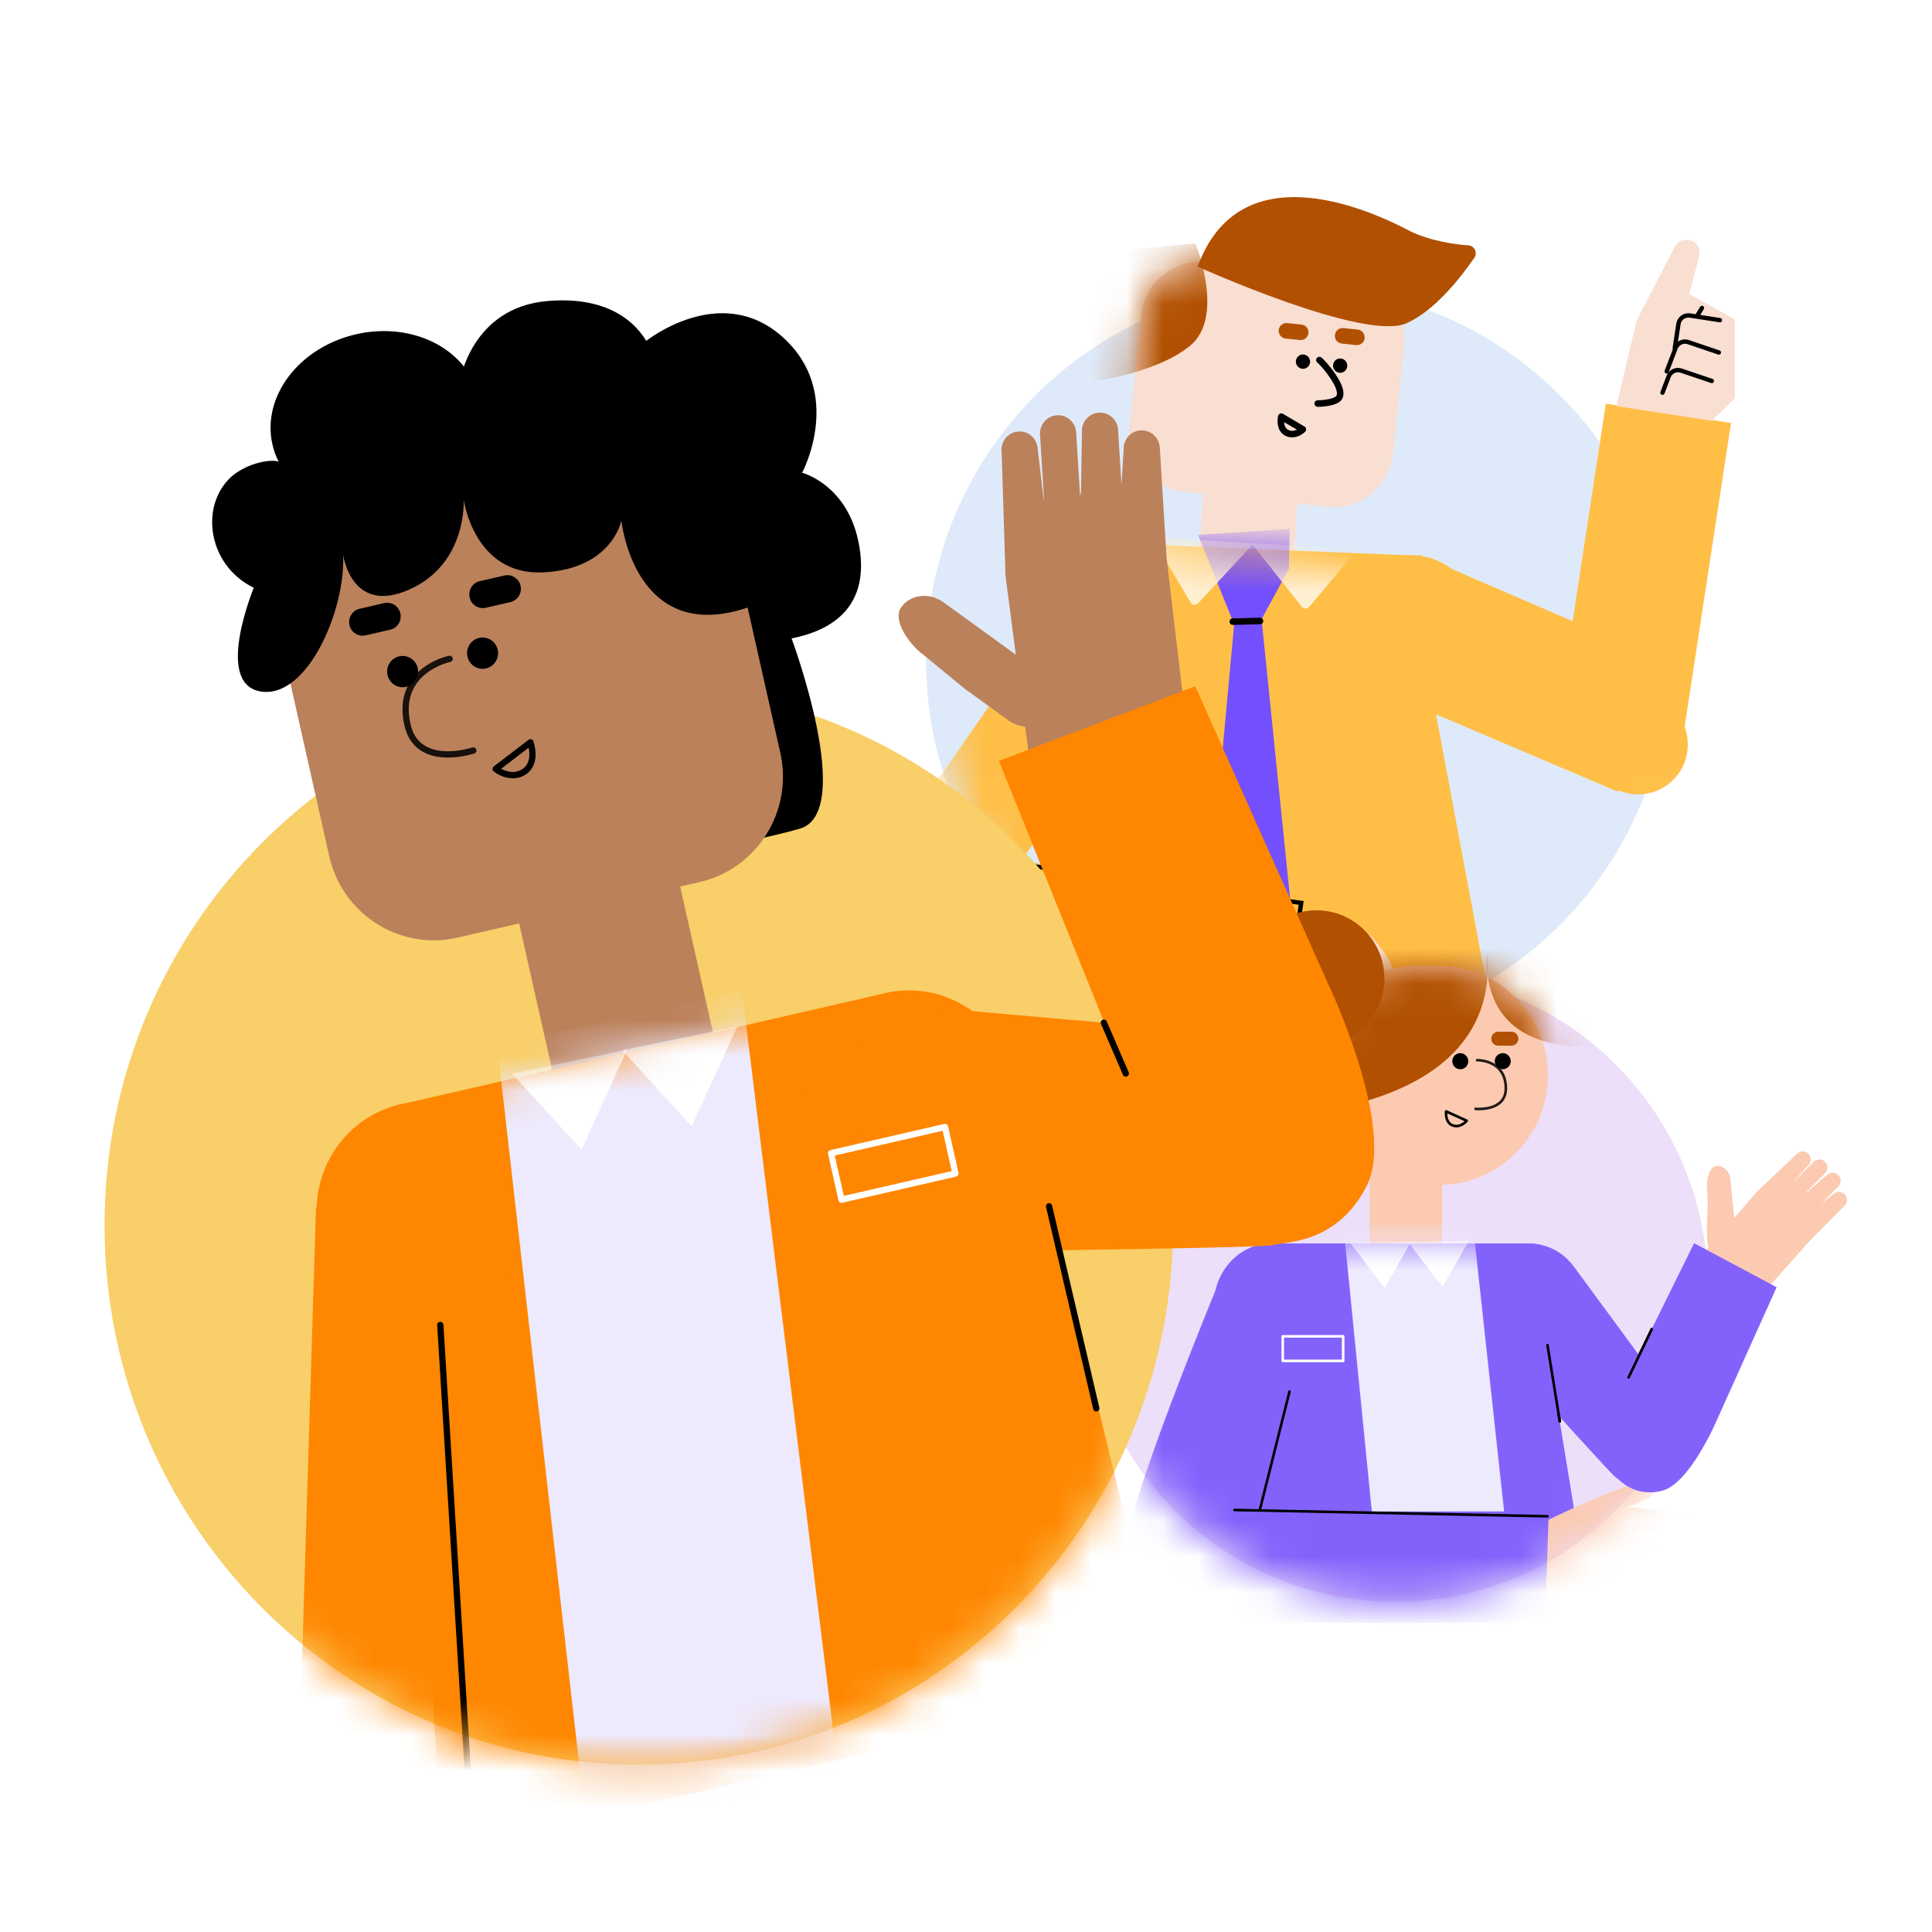 <svg width="54" height="54" viewBox="0 0 54 54" fill="none" xmlns="http://www.w3.org/2000/svg">
<g filter="url(#filter0_d_2316_85046)">
<path fill-rule="evenodd" clip-rule="evenodd" d="M48.796 18.284C48.796 22.08 47.051 25.474 44.309 27.728C47.297 29.485 49.299 32.705 49.299 36.387C49.299 41.95 44.729 46.46 39.091 46.46C36.288 46.46 33.749 45.345 31.904 43.541C28.89 48.035 23.718 51 17.843 51C8.541 51 1 43.566 1 34.396C1 25.227 8.541 17.793 17.843 17.793C19.984 17.793 22.031 18.187 23.914 18.904C23.904 18.699 23.898 18.492 23.898 18.284C23.898 11.5 29.472 6 36.347 6C43.223 6 48.796 11.5 48.796 18.284Z" fill="white"/>
</g>
<path d="M36.272 28.895C42.01 28.895 46.661 24.219 46.661 18.45C46.661 12.682 42.01 8.006 36.272 8.006C30.534 8.006 25.883 12.682 25.883 18.45C25.883 24.219 30.534 28.895 36.272 28.895Z" fill="#DEEAF9"/>
<mask id="mask0_2316_85046" style="mask-type:alpha" maskUnits="userSpaceOnUse" x="25" y="0" width="28" height="29">
<path fill-rule="evenodd" clip-rule="evenodd" d="M28.07 12.183C28.163 5.439 33.631 0 40.362 0C47.152 0 52.656 5.533 52.656 12.359C52.656 17.38 49.678 21.701 45.402 23.636C43.611 26.779 40.242 28.896 36.381 28.896C30.643 28.896 25.992 24.22 25.992 18.451C25.992 16.099 26.765 13.929 28.07 12.183Z" fill="#DEEAF9"/>
</mask>
<g mask="url(#mask0_2316_85046)">
<path d="M33.335 18.298L33.67 13.189C33.733 12.234 34.375 11.5 35.103 11.55C35.832 11.6 36.372 12.415 36.309 13.37L35.974 18.48" fill="#F9DED2"/>
<path d="M39.306 15.518L31.362 15.194C30.811 15.171 30.347 15.599 30.323 16.151L30.114 20.887L29.532 31.229L42.512 32.655L39.306 15.518Z" fill="#FFBF47"/>
<path d="M38.016 18.888C38.786 19.662 40.035 19.664 40.804 18.893C41.573 18.122 41.572 16.869 40.801 16.095C40.03 15.322 38.782 15.319 38.013 16.091C37.244 16.862 37.245 18.114 38.016 18.888Z" fill="#FFBF47"/>
<path d="M35.266 17.354L36.372 28.186L34.965 29.666L33.523 28.015L34.502 17.371L35.266 17.354Z" fill="#734FFD"/>
<mask id="mask1_2316_85046" style="mask-type:luminance" maskUnits="userSpaceOnUse" x="29" y="15" width="14" height="18">
<path d="M39.364 15.53L31.922 15.221L30.169 20.889L29.595 31.226L42.585 32.662L39.364 15.53Z" fill="white"/>
</mask>
<g mask="url(#mask1_2316_85046)">
<path d="M36.025 15.897L35.23 17.365L34.468 17.382L33.485 14.952L36.047 14.784L36.025 15.897Z" fill="#734FFD"/>
</g>
<mask id="mask2_2316_85046" style="mask-type:luminance" maskUnits="userSpaceOnUse" x="29" y="15" width="14" height="18">
<path d="M40.126 16.218L31.866 15.221L30.113 20.889L29.538 31.226L42.528 32.661L40.126 16.218Z" fill="white"/>
</mask>
<g mask="url(#mask2_2316_85046)">
<path d="M37.93 15.359C37.889 15.416 36.919 16.573 36.593 16.962C36.538 17.027 36.437 17.025 36.384 16.958L35.01 15.222L33.489 16.86C33.427 16.927 33.32 16.914 33.274 16.837L32.197 15.015L37.93 15.359Z" fill="#FFEFD1"/>
</g>
<path d="M35.221 17.448L34.459 17.466C34.409 17.467 34.367 17.427 34.366 17.377C34.364 17.326 34.404 17.285 34.454 17.283L35.216 17.266C35.266 17.265 35.308 17.305 35.309 17.355C35.31 17.405 35.271 17.447 35.221 17.448Z" fill="black"/>
<path d="M30.44 15.739L33.062 17.592L27.083 26.152L24.461 24.299L30.44 15.739Z" fill="#FFBF47"/>
<path d="M26.042 23.688L36.344 25.242L35.876 28.412L25.574 26.858L26.042 23.688Z" fill="#FFBF47"/>
<path d="M25.535 26.853C24.659 26.732 24.045 25.923 24.163 25.044C24.28 24.166 25.086 23.552 25.961 23.672C26.837 23.793 27.451 24.603 27.334 25.481C27.216 26.359 26.41 26.973 25.535 26.853Z" fill="#FFBF47"/>
<path d="M36.011 27.647L36.309 25.638L37.552 25.808C37.915 25.858 38.244 26.048 38.47 26.338L38.647 26.567C39.036 27.068 39.121 27.743 38.867 28.325L38.807 28.463C38.715 28.673 38.497 28.796 38.271 28.765L36.93 28.582C36.651 28.544 36.455 28.285 36.493 28.005L36.532 27.718L36.011 27.646L36.011 27.647Z" fill="#F9DED2"/>
<path d="M37.135 28.552L37.309 27.263C37.314 27.23 37.344 27.206 37.377 27.21C37.41 27.215 37.434 27.246 37.429 27.279L37.255 28.568C37.251 28.601 37.22 28.625 37.187 28.62C37.154 28.616 37.13 28.585 37.135 28.552Z" fill="black"/>
<path d="M37.979 28.665L38.153 27.376C38.157 27.343 38.188 27.319 38.221 27.324C38.254 27.328 38.278 27.359 38.273 27.392L38.099 28.681C38.094 28.715 38.064 28.738 38.031 28.734C37.998 28.729 37.974 28.698 37.979 28.665Z" fill="black"/>
<path d="M35.951 27.639L36.299 25.288L25.967 23.875C25.934 23.87 25.911 23.84 25.915 23.806C25.92 23.773 25.951 23.75 25.984 23.754L36.438 25.184L36.071 27.657C36.066 27.69 36.035 27.713 36.002 27.708C35.969 27.704 35.946 27.672 35.951 27.639Z" fill="black"/>
<path d="M30.072 21.836L30.244 18.367C30.245 18.333 30.274 18.307 30.307 18.309C30.341 18.31 30.366 18.339 30.365 18.373L30.193 21.842C30.192 21.876 30.163 21.901 30.13 21.9C30.096 21.898 30.071 21.869 30.072 21.836Z" fill="black"/>
<path d="M44.793 21.778C45.324 22.332 46.201 22.348 46.752 21.814C47.303 21.281 47.318 20.399 46.787 19.846C46.255 19.292 45.378 19.276 44.828 19.81C44.277 20.343 44.261 21.225 44.793 21.778Z" fill="#FFBF47"/>
<path d="M38.606 19.315L45.215 22.127C45.215 22.127 47.271 18.794 47.231 18.778C47.192 18.763 39.659 15.506 39.659 15.506L38.606 19.315Z" fill="#FFBF47"/>
<path d="M33.066 13.742L37.104 14.166C38.021 14.262 38.843 13.592 38.937 12.668L39.253 9.595C39.348 8.672 38.681 7.845 37.763 7.75L33.725 7.326C32.807 7.23 31.986 7.9 31.892 8.824L31.576 11.897C31.481 12.82 32.148 13.646 33.066 13.742Z" fill="#F9DED2"/>
<path d="M37.504 9.603L37.904 9.645C38.023 9.658 38.13 9.571 38.142 9.451C38.154 9.332 38.067 9.225 37.949 9.212L37.548 9.17C37.429 9.158 37.323 9.245 37.311 9.364C37.298 9.484 37.385 9.59 37.504 9.603Z" fill="#B15000"/>
<path d="M35.933 9.462L36.334 9.504C36.453 9.517 36.559 9.43 36.571 9.311C36.584 9.191 36.497 9.084 36.378 9.072L35.978 9.03C35.859 9.017 35.752 9.104 35.74 9.224C35.728 9.342 35.814 9.45 35.933 9.462Z" fill="#B15000"/>
<path d="M36.221 10.087C36.21 10.197 36.289 10.295 36.398 10.307C36.507 10.319 36.605 10.239 36.617 10.129C36.628 10.02 36.549 9.921 36.439 9.909C36.33 9.897 36.232 9.978 36.221 10.087Z" fill="black"/>
<path d="M37.259 10.219C37.259 10.329 37.347 10.419 37.458 10.42C37.567 10.42 37.657 10.332 37.657 10.221C37.658 10.11 37.569 10.02 37.459 10.02C37.349 10.019 37.259 10.108 37.259 10.219Z" fill="black"/>
<path d="M36.416 12.001L36.461 11.922L35.858 11.566C35.832 11.552 35.803 11.55 35.776 11.561C35.749 11.572 35.73 11.596 35.724 11.624C35.723 11.628 35.715 11.663 35.711 11.715C35.707 11.767 35.706 11.837 35.724 11.912C35.735 11.961 35.755 12.013 35.789 12.061C35.822 12.109 35.87 12.153 35.931 12.182C36.033 12.231 36.135 12.233 36.218 12.213C36.298 12.194 36.362 12.157 36.407 12.126C36.452 12.094 36.478 12.067 36.481 12.064C36.501 12.044 36.51 12.016 36.506 11.988C36.502 11.96 36.486 11.936 36.462 11.921L36.416 12.001L36.35 11.937L36.384 11.97L36.351 11.936L36.35 11.937L36.384 11.969L36.351 11.936C36.351 11.936 36.346 11.941 36.337 11.948C36.311 11.972 36.247 12.018 36.176 12.035C36.124 12.046 36.071 12.046 36.01 12.017C35.977 12 35.955 11.98 35.938 11.956C35.921 11.931 35.908 11.901 35.901 11.87C35.89 11.822 35.89 11.769 35.893 11.729C35.894 11.71 35.897 11.693 35.898 11.682L35.901 11.669L35.901 11.667L35.813 11.646L35.767 11.725L36.371 12.08L36.416 12.001Z" fill="black"/>
<path d="M36.835 10.145L36.859 10.097L36.827 10.14L36.835 10.145L36.859 10.097L36.827 10.14L36.83 10.142C36.836 10.147 36.851 10.161 36.869 10.179C36.932 10.245 37.043 10.372 37.143 10.514C37.193 10.584 37.241 10.659 37.279 10.731C37.318 10.802 37.346 10.871 37.359 10.928C37.37 10.975 37.37 11.013 37.364 11.037C37.361 11.049 37.356 11.058 37.35 11.066C37.344 11.075 37.336 11.082 37.324 11.09C37.284 11.114 37.225 11.136 37.163 11.151C37.084 11.169 36.999 11.178 36.936 11.184C36.904 11.186 36.877 11.187 36.858 11.187C36.849 11.188 36.842 11.188 36.837 11.188L36.831 11.188L36.83 11.188C36.779 11.188 36.739 11.228 36.739 11.279C36.739 11.33 36.779 11.371 36.829 11.371C36.833 11.371 37.02 11.372 37.205 11.329C37.279 11.312 37.354 11.287 37.419 11.247C37.45 11.227 37.477 11.204 37.497 11.175C37.528 11.133 37.544 11.083 37.549 11.034C37.553 10.985 37.548 10.936 37.537 10.887C37.514 10.79 37.467 10.691 37.41 10.592C37.326 10.446 37.218 10.303 37.126 10.194C37.08 10.139 37.038 10.093 37.004 10.058C36.988 10.041 36.973 10.027 36.96 10.014C36.954 10.008 36.948 10.004 36.942 9.999C36.936 9.994 36.931 9.99 36.918 9.983C36.873 9.96 36.819 9.978 36.796 10.023C36.773 10.067 36.791 10.122 36.835 10.145Z" fill="black"/>
<mask id="mask3_2316_85046" style="mask-type:luminance" maskUnits="userSpaceOnUse" x="31" y="7" width="9" height="8">
<path d="M33.072 14.077L37.029 14.484C37.971 14.581 38.815 13.893 38.913 12.947L39.26 9.631C39.359 8.685 38.676 7.84 37.734 7.743L33.778 7.335C32.836 7.238 31.992 7.926 31.893 8.872L31.546 12.188C31.447 13.134 32.13 13.979 33.072 14.077Z" fill="white"/>
</mask>
<g mask="url(#mask3_2316_85046)">
<path d="M33.414 6.805C33.414 6.805 34.255 8.86 33.257 9.669C32.259 10.477 30.386 10.683 30.386 10.683C30.386 10.683 30.028 8.835 30.023 8.587C30.018 8.339 30.816 7.242 30.964 7.119C31.113 6.996 33.414 6.805 33.414 6.805Z" fill="#B15000"/>
</g>
<path d="M33.475 7.452C33.475 7.452 38.136 9.558 39.311 9.035C40.102 8.683 40.821 7.768 41.208 7.206C41.307 7.061 41.208 6.861 41.032 6.856C40.764 6.848 39.938 6.737 39.371 6.439C38.087 5.764 34.622 4.309 33.475 7.452Z" fill="#B15000"/>
<path d="M44.885 11.281L48.383 11.822L47.048 20.561L43.55 20.02L44.885 11.281Z" fill="#FFBF47"/>
<path d="M45.18 11.352L45.743 8.961L46.789 6.939C46.848 6.777 47.012 6.679 47.182 6.705L47.201 6.708C47.413 6.74 47.55 6.951 47.495 7.16L47.216 8.214L48.491 8.934L48.49 11.127L47.85 11.762L45.18 11.352Z" fill="#F9DED2"/>
<path d="M48.023 9.91L47.166 9.619C47.145 9.612 47.125 9.609 47.105 9.608C47.014 9.604 46.926 9.659 46.891 9.749L46.641 10.403C46.629 10.434 46.594 10.45 46.563 10.438C46.531 10.425 46.516 10.391 46.528 10.359L46.778 9.705C46.831 9.565 46.968 9.48 47.11 9.487C47.142 9.488 47.173 9.494 47.204 9.504L48.062 9.795C48.094 9.805 48.111 9.84 48.1 9.872C48.089 9.904 48.055 9.921 48.023 9.91Z" fill="black"/>
<path d="M47.828 10.707L46.97 10.416C46.95 10.409 46.93 10.406 46.91 10.405C46.819 10.401 46.731 10.456 46.696 10.546L46.523 10.998C46.511 11.029 46.476 11.046 46.445 11.033C46.413 11.021 46.398 10.986 46.41 10.954L46.582 10.502C46.636 10.362 46.772 10.277 46.915 10.283C46.946 10.285 46.977 10.29 47.009 10.301L47.867 10.591C47.898 10.602 47.916 10.637 47.904 10.669C47.893 10.701 47.86 10.717 47.828 10.707Z" fill="black"/>
<path d="M48.064 9.009L47.224 8.879C47.216 8.878 47.207 8.877 47.199 8.877C47.089 8.872 46.99 8.951 46.973 9.063L46.87 9.743C46.865 9.777 46.834 9.8 46.801 9.795C46.768 9.79 46.745 9.759 46.75 9.725L46.853 9.045C46.88 8.871 47.033 8.748 47.205 8.755C47.217 8.756 47.229 8.757 47.242 8.759L48.082 8.889C48.115 8.894 48.138 8.925 48.133 8.958C48.128 8.991 48.097 9.014 48.064 9.009Z" fill="black"/>
<path d="M47.393 8.783L47.518 8.575C47.535 8.547 47.572 8.538 47.601 8.555C47.629 8.572 47.639 8.609 47.622 8.639L47.497 8.846C47.48 8.874 47.442 8.884 47.413 8.867C47.385 8.849 47.376 8.812 47.393 8.783Z" fill="black"/>
</g>
<path d="M38.998 44.772C43.824 44.772 47.737 40.838 47.737 35.985C47.737 31.133 43.824 27.199 38.998 27.199C34.171 27.199 30.258 31.133 30.258 35.985C30.258 40.838 34.171 44.772 38.998 44.772Z" fill="#EDDEF9"/>
<mask id="mask4_2316_85046" style="mask-type:alpha" maskUnits="userSpaceOnUse" x="30" y="20" width="24" height="25">
<path d="M38.998 44.772C43.824 44.772 46.718 41.55 50.65 35.985C59.39 31.006 43.387 20.902 38.56 20.902C33.734 20.902 30.258 31.133 30.258 35.985C30.258 40.838 34.171 44.772 38.998 44.772Z" fill="#DEEAF9"/>
</mask>
<g mask="url(#mask4_2316_85046)">
<path d="M39.628 33.118H40.221C41.902 33.118 43.266 31.747 43.266 30.057C43.266 28.367 41.902 26.996 40.221 26.996H39.628C37.947 26.996 36.583 28.367 36.583 30.057C36.583 31.747 37.947 33.118 39.628 33.118Z" fill="#FCCAB1"/>
<path d="M41.879 29.228H42.242C42.35 29.228 42.438 29.14 42.438 29.032C42.438 28.924 42.35 28.836 42.242 28.836H41.879C41.771 28.836 41.683 28.924 41.683 29.032C41.683 29.14 41.77 29.228 41.879 29.228Z" fill="#B15000"/>
<path d="M39.292 36.421C39.852 36.421 40.305 35.965 40.305 35.404V32.397C40.305 31.834 39.851 31.379 39.292 31.379C38.733 31.379 38.28 31.835 38.28 32.397V35.404C38.28 35.965 38.733 36.421 39.292 36.421Z" fill="#FCCAB1"/>
<path d="M40.592 29.66C40.592 29.785 40.692 29.886 40.815 29.886C40.939 29.886 41.039 29.785 41.039 29.66C41.039 29.536 40.939 29.436 40.815 29.436C40.692 29.436 40.592 29.536 40.592 29.66Z" fill="black"/>
<path d="M41.78 29.683C41.792 29.806 41.902 29.897 42.025 29.884C42.148 29.872 42.238 29.762 42.225 29.638C42.213 29.515 42.104 29.424 41.981 29.437C41.858 29.449 41.768 29.559 41.78 29.683Z" fill="black"/>
<path d="M41.29 29.596C41.328 29.596 41.532 29.6 41.732 29.706C41.749 29.715 41.765 29.724 41.782 29.734C41.808 29.809 41.873 29.865 41.95 29.88C41.969 29.902 41.987 29.927 42.004 29.954C42.078 30.07 42.125 30.224 42.125 30.422C42.125 30.559 42.089 30.668 42.031 30.753C41.944 30.88 41.809 30.95 41.677 30.988C41.546 31.026 41.416 31.033 41.332 31.033C41.275 31.033 41.24 31.03 41.239 31.03C41.219 31.028 41.204 31.01 41.206 30.99C41.208 30.971 41.224 30.957 41.242 30.957C41.243 30.957 41.244 30.957 41.246 30.957H41.247C41.253 30.958 41.285 30.96 41.332 30.96C41.333 30.96 41.334 30.96 41.335 30.96C41.442 30.96 41.625 30.946 41.776 30.872C41.853 30.835 41.922 30.783 41.971 30.711C42.021 30.64 42.052 30.546 42.052 30.422C42.052 30.235 42.008 30.096 41.943 29.993C41.845 29.837 41.696 29.756 41.562 29.713C41.431 29.671 41.317 29.668 41.291 29.668C41.291 29.668 41.29 29.668 41.29 29.668H41.287H41.286C41.286 29.668 41.285 29.668 41.285 29.668C41.265 29.668 41.249 29.653 41.249 29.633C41.248 29.613 41.264 29.596 41.284 29.596C41.284 29.596 41.286 29.596 41.29 29.596Z" fill="#211A17"/>
<path d="M41.785 29.736C41.844 29.774 41.903 29.821 41.953 29.882C41.876 29.867 41.811 29.811 41.785 29.736Z" fill="black"/>
<path d="M40.995 31.325L40.98 31.358L40.405 31.097L40.42 31.064L40.456 31.068V31.069C40.455 31.073 40.453 31.091 40.453 31.119C40.453 31.163 40.458 31.228 40.482 31.287C40.493 31.316 40.51 31.343 40.531 31.367C40.553 31.39 40.58 31.409 40.616 31.422C40.648 31.434 40.678 31.439 40.707 31.439C40.782 31.439 40.846 31.405 40.893 31.371C40.917 31.354 40.935 31.337 40.948 31.323C40.954 31.317 40.959 31.312 40.962 31.308L40.965 31.304L40.966 31.303L40.995 31.325L41.023 31.348C41.022 31.35 40.99 31.389 40.936 31.429C40.882 31.469 40.803 31.511 40.708 31.511C40.671 31.511 40.632 31.505 40.592 31.49C40.545 31.474 40.508 31.447 40.479 31.416C40.435 31.369 40.411 31.313 40.398 31.26C40.384 31.206 40.381 31.156 40.381 31.119C40.381 31.083 40.384 31.06 40.384 31.059C40.386 31.048 40.393 31.037 40.403 31.032C40.413 31.026 40.425 31.026 40.435 31.03L41.01 31.292C41.02 31.297 41.028 31.306 41.03 31.317C41.033 31.327 41.03 31.339 41.023 31.348L40.995 31.325Z" fill="black"/>
<path d="M33.795 45.358H44.516L43.277 37.782L44.286 36.317C44.164 35.498 43.535 34.754 42.711 34.754H35.599C34.776 34.754 34.075 35.36 33.953 36.179L33.795 45.358Z" fill="#8362FC"/>
<path d="M35.546 37.881C34.687 37.881 33.991 37.181 33.991 36.317C33.991 35.454 34.687 34.754 35.546 34.754C36.405 34.754 37.102 35.454 37.102 36.317C37.102 37.181 36.405 37.881 35.546 37.881Z" fill="#8362FC"/>
<path d="M42.726 37.881C41.867 37.881 41.171 37.181 41.171 36.317C41.171 35.454 41.867 34.754 42.726 34.754C43.585 34.754 44.281 35.454 44.281 36.317C44.281 37.181 43.585 37.881 42.726 37.881Z" fill="#8362FC"/>
<path d="M47.137 35.581L48.954 36.515L50.603 34.658L51.559 33.697C51.647 33.609 51.647 33.466 51.559 33.378L51.559 33.377C51.471 33.289 51.329 33.289 51.242 33.377L50.88 33.659L50.84 33.705L51.38 33.163C51.468 33.074 51.467 32.931 51.38 32.843C51.292 32.755 51.15 32.755 51.062 32.843L50.505 33.322L50.452 33.355L51.012 32.792C51.099 32.704 51.099 32.561 51.012 32.473C50.924 32.385 50.782 32.385 50.694 32.473L50.116 33.054L50.143 33.019L50.554 32.556C50.637 32.463 50.629 32.32 50.536 32.237C50.444 32.154 50.302 32.162 50.22 32.255L49.114 33.301" fill="#FCCAB1"/>
<path d="M48.2 34.87C48.005 34.89 47.829 34.732 47.808 34.516L47.741 33.855L47.713 33.189C47.692 32.973 47.775 32.61 47.969 32.59C48.164 32.57 48.34 32.728 48.362 32.944L48.513 34.444C48.535 34.659 48.395 34.85 48.2 34.87Z" fill="#FCCAB1"/>
<path d="M47.745 34.87L48.742 34.914L47.745 33.578C47.745 33.578 47.664 34.465 47.745 34.87Z" fill="#FCCAB1"/>
<path d="M49.656 35.979L47.357 34.754L45.812 37.881L44.004 35.423L41.708 37.497C41.708 37.497 45.058 41.234 45.166 41.288C45.273 41.342 45.668 41.866 46.459 41.667C47.25 41.468 48.004 39.663 48.004 39.663L49.656 35.979Z" fill="#8362FC"/>
<path d="M42.722 42.598C42.722 42.598 44.998 42.056 45.676 42.137C46.213 42.202 47.086 42.306 47.425 42.347C47.553 42.362 47.675 42.417 47.763 42.511C47.84 42.593 47.877 42.693 47.71 42.761C47.378 42.896 45.788 42.761 45.788 42.761L44.507 44.332L42.434 44.819V42.625L42.722 42.598Z" fill="#FCCAB1"/>
<path d="M44.737 42.986L46.869 44.223C47.011 44.305 47.152 44.337 47.234 44.195C47.316 44.052 47.267 43.87 47.125 43.787L45.034 42.469L44.737 42.986Z" fill="#FCCAB1"/>
<path d="M44.151 43.228L46.283 44.465C46.425 44.547 46.566 44.58 46.648 44.437C46.73 44.295 46.681 44.112 46.539 44.029L44.449 42.711L44.151 43.228Z" fill="#FCCAB1"/>
<path d="M43.564 43.819L44.508 44.33L45.868 44.687C46.022 44.745 46.166 44.754 46.223 44.6C46.281 44.445 46.203 44.273 46.05 44.216L43.772 43.26L43.564 43.819Z" fill="#FCCAB1"/>
<path d="M43.295 42.47C43.295 42.47 45.907 41.198 46.181 41.433C46.455 41.668 46.153 41.905 45.48 42.13C44.806 42.354 43.85 42.828 43.85 42.828L43.295 42.47Z" fill="#FCCAB1"/>
<mask id="mask5_2316_85046" style="mask-type:luminance" maskUnits="userSpaceOnUse" x="33" y="34" width="12" height="12">
<path d="M33.795 45.36H44.516L43.277 37.783L44.286 36.319C44.164 35.5 43.535 34.756 42.711 34.756H35.599C34.776 34.756 34.075 35.362 33.953 36.181L33.795 45.36Z" fill="white"/>
</mask>
<g mask="url(#mask5_2316_85046)">
<path d="M41.171 34.246L42.438 45.903H38.706L37.548 34.246H41.171Z" fill="#EEEAFE"/>
</g>
<mask id="mask6_2316_85046" style="mask-type:luminance" maskUnits="userSpaceOnUse" x="33" y="34" width="12" height="12">
<path d="M33.795 45.36H44.516L43.277 37.783L44.286 36.319C44.164 35.5 43.535 34.756 42.711 34.756H35.599C34.776 34.756 34.075 35.362 33.953 36.181L33.795 45.36Z" fill="white"/>
</mask>
<g mask="url(#mask6_2316_85046)">
<path d="M41.055 34.68L40.318 35.971L39.357 34.716L41.055 34.68Z" fill="white"/>
</g>
<mask id="mask7_2316_85046" style="mask-type:luminance" maskUnits="userSpaceOnUse" x="33" y="34" width="12" height="12">
<path d="M33.795 45.36H44.516L43.277 37.783L44.286 36.319C44.164 35.5 43.535 34.756 42.711 34.756H35.599C34.776 34.756 34.075 35.362 33.953 36.181L33.795 45.36Z" fill="white"/>
</mask>
<g mask="url(#mask7_2316_85046)">
<path d="M37.74 34.743L39.438 34.707L38.701 35.998" fill="white"/>
</g>
<path d="M43.289 42.246H35.286L37.106 36.319L34.14 35.66C34.14 35.66 31.299 42.49 31.433 43.546C31.568 44.603 31.46 44.898 32.592 45.36H43.181L43.289 42.246Z" fill="#8362FC"/>
<path d="M35.853 38.037V38.001H37.506V37.387H35.889V38.037H35.853H35.817V37.351C35.817 37.341 35.821 37.332 35.827 37.325C35.834 37.318 35.843 37.315 35.853 37.315H37.542C37.551 37.315 37.561 37.318 37.568 37.325C37.575 37.332 37.578 37.341 37.578 37.351V38.037C37.578 38.046 37.574 38.056 37.568 38.063C37.561 38.07 37.552 38.073 37.542 38.073H35.853C35.844 38.073 35.834 38.069 35.827 38.063C35.82 38.056 35.817 38.047 35.817 38.037H35.853Z" fill="white"/>
<path d="M45.487 38.485L46.135 37.138C46.143 37.12 46.165 37.112 46.182 37.121C46.201 37.13 46.208 37.151 46.2 37.169L45.552 38.517C45.544 38.535 45.522 38.542 45.504 38.534C45.486 38.525 45.479 38.503 45.487 38.485Z" fill="black"/>
<path d="M43.289 37.593L43.632 39.719C43.636 39.739 43.622 39.758 43.602 39.761C43.583 39.765 43.564 39.751 43.561 39.731L43.217 37.605C43.214 37.585 43.227 37.566 43.247 37.563C43.267 37.56 43.286 37.573 43.289 37.593Z" fill="black"/>
<path d="M36.077 38.902L35.255 42.18C35.25 42.199 35.231 42.211 35.212 42.206C35.192 42.201 35.18 42.182 35.185 42.162L36.007 38.885C36.012 38.865 36.031 38.854 36.051 38.858C36.07 38.863 36.082 38.883 36.077 38.902Z" fill="black"/>
<path d="M34.504 42.168L43.254 42.344C43.273 42.344 43.289 42.361 43.289 42.381C43.289 42.401 43.272 42.417 43.252 42.417L34.502 42.241C34.482 42.24 34.466 42.224 34.467 42.204C34.467 42.184 34.484 42.168 34.504 42.168Z" fill="black"/>
<mask id="mask8_2316_85046" style="mask-type:luminance" maskUnits="userSpaceOnUse" x="36" y="26" width="8" height="8">
<path d="M39.636 33.118H40.229C41.91 33.118 43.273 31.747 43.273 30.057C43.273 28.367 41.91 26.996 40.229 26.996H39.636C37.954 26.996 36.591 28.367 36.591 30.057C36.591 31.747 37.954 33.118 39.636 33.118Z" fill="white"/>
</mask>
<g mask="url(#mask8_2316_85046)">
<path d="M41.166 25.115C41.166 25.115 43.656 30.118 36.508 31.129C29.36 32.14 35.787 25.336 35.787 25.336L41.166 25.115Z" fill="#B15000"/>
</g>
<mask id="mask9_2316_85046" style="mask-type:luminance" maskUnits="userSpaceOnUse" x="36" y="26" width="8" height="8">
<path d="M39.636 33.118H40.229C41.91 33.118 43.273 31.747 43.273 30.057C43.273 28.367 41.91 26.996 40.229 26.996H39.636C37.954 26.996 36.591 28.367 36.591 30.057C36.591 31.747 37.954 33.118 39.636 33.118Z" fill="white"/>
</mask>
<g mask="url(#mask9_2316_85046)">
<path d="M44.516 29.228C44.516 29.228 40.448 29.727 41.852 25.113C43.255 20.499 44.286 24.945 44.286 24.945L44.516 29.228Z" fill="#B15000"/>
</g>
<path d="M37.108 32.035C36.705 32.035 36.379 31.707 36.379 31.302C36.379 30.898 36.705 30.57 37.108 30.57C37.51 30.57 37.836 30.898 37.836 31.302C37.836 31.707 37.51 32.035 37.108 32.035Z" fill="#FCCAB1"/>
<path d="M36.795 29.263C35.746 29.263 34.896 28.408 34.896 27.353C34.896 26.299 35.746 25.443 36.795 25.443C37.845 25.443 38.695 26.299 38.695 27.353C38.695 28.408 37.845 29.263 36.795 29.263Z" fill="#B15000"/>
</g>
<path d="M49.648 35.979L47.349 34.754L45.804 37.881L43.996 35.423L41.7 37.497C41.7 37.497 45.05 41.234 45.158 41.288C45.265 41.342 45.66 41.866 46.451 41.667C47.242 41.468 47.996 39.663 47.996 39.663L49.648 35.979Z" fill="#8362FC"/>
<path d="M45.487 38.483L46.135 37.136C46.143 37.118 46.165 37.11 46.182 37.119C46.201 37.128 46.208 37.149 46.2 37.167L45.552 38.515C45.544 38.533 45.522 38.541 45.504 38.532C45.486 38.523 45.479 38.501 45.487 38.483Z" fill="black"/>
<path d="M43.289 37.593L43.632 39.719C43.636 39.739 43.622 39.758 43.602 39.761C43.583 39.765 43.564 39.751 43.561 39.731L43.217 37.605C43.214 37.585 43.227 37.566 43.247 37.563C43.267 37.56 43.286 37.573 43.289 37.593Z" fill="black"/>
<path d="M32.788 34.248C32.788 42.575 26.102 49.325 17.855 49.325C9.608 49.325 2.922 42.574 2.922 34.248C2.922 25.921 9.608 19.17 17.855 19.17C26.102 19.17 32.788 25.92 32.788 34.248Z" fill="#F8CF68"/>
<path d="M6.374 13.414C6.775 12.98 7.554 12.794 7.839 12.916C7.839 12.916 6.869 10.98 9.154 9.97C10.904 9.196 12.026 9.553 12.846 10.693C12.846 10.693 13.146 8.587 15.325 8.411C17.504 8.235 18.039 9.545 18.099 9.575C18.16 9.604 18.04 9.545 18.04 9.545C18.04 9.545 20.115 7.864 21.857 9.405C23.625 10.967 22.42 13.214 22.42 13.214C22.42 13.214 23.81 13.57 24.042 15.433C24.262 17.195 22.944 17.682 22.125 17.843C22.125 17.843 23.927 22.696 22.36 23.16C20.959 23.574 16.038 24.488 13.126 25.013C11.842 25.245 10.572 24.535 10.087 23.312L7.403 16.552C7.403 16.552 7.376 16.544 7.328 16.527C5.897 16.021 5.537 14.318 6.374 13.414Z" fill="black"/>
<path d="M19.554 24.654L12.784 26.207C11.172 26.576 9.569 25.557 9.203 23.93L7.919 18.223C7.553 16.596 8.562 14.977 10.174 14.607L16.944 13.054C18.556 12.685 20.159 13.704 20.525 15.331L21.809 21.038C22.175 22.666 21.166 24.284 19.554 24.654Z" fill="#BB815B"/>
<path d="M10.906 17.601L10.219 17.758C10.016 17.805 9.813 17.676 9.767 17.471C9.722 17.266 9.849 17.061 10.052 17.015L10.738 16.857C10.941 16.81 11.145 16.939 11.19 17.145C11.237 17.35 11.11 17.554 10.906 17.601Z" fill="black"/>
<path d="M14.265 16.829L13.579 16.987C13.375 17.034 13.172 16.905 13.127 16.7C13.08 16.494 13.208 16.289 13.411 16.243L14.098 16.086C14.301 16.039 14.504 16.168 14.55 16.373C14.596 16.578 14.469 16.783 14.265 16.829Z" fill="black"/>
<path d="M13.911 18.159C13.964 18.394 13.818 18.629 13.584 18.683C13.351 18.736 13.119 18.589 13.066 18.353C13.012 18.117 13.159 17.883 13.392 17.829C13.625 17.776 13.857 17.924 13.911 18.159Z" fill="black"/>
<path d="M11.683 18.717C11.713 18.956 11.544 19.175 11.307 19.205C11.07 19.235 10.854 19.065 10.824 18.826C10.794 18.586 10.962 18.367 11.2 18.337C11.436 18.307 11.653 18.477 11.683 18.717Z" fill="black"/>
<path d="M12.568 18.326C12.562 18.326 12.557 18.327 12.551 18.328C12.544 18.33 12.227 18.393 11.904 18.612C11.827 18.664 11.75 18.725 11.677 18.796C11.667 18.97 11.555 19.122 11.394 19.181C11.305 19.361 11.25 19.576 11.25 19.828C11.25 19.967 11.267 20.117 11.303 20.279C11.382 20.635 11.571 20.868 11.797 21C12.024 21.134 12.284 21.174 12.52 21.174C12.918 21.174 13.251 21.061 13.257 21.06C13.302 21.045 13.328 20.994 13.312 20.948C13.299 20.911 13.265 20.888 13.229 20.888C13.22 20.888 13.21 20.89 13.201 20.892H13.199C13.166 20.904 12.863 20.998 12.522 20.998H12.519C12.303 20.998 12.073 20.96 11.886 20.849C11.698 20.737 11.546 20.556 11.474 20.241C11.44 20.09 11.425 19.953 11.425 19.829C11.425 19.554 11.497 19.338 11.604 19.164C11.764 18.903 12.009 18.736 12.216 18.636C12.319 18.585 12.413 18.552 12.48 18.53C12.513 18.52 12.54 18.513 12.559 18.508C12.567 18.507 12.574 18.505 12.579 18.503H12.584L12.585 18.502C12.632 18.492 12.663 18.446 12.653 18.398C12.645 18.355 12.609 18.326 12.568 18.326Z" fill="#18110C"/>
<path d="M11.681 18.795C11.601 18.874 11.525 18.964 11.461 19.069C11.439 19.104 11.418 19.142 11.398 19.181C11.56 19.121 11.672 18.969 11.681 18.795Z" fill="black"/>
<path d="M13.854 21.492L13.907 21.563L14.88 20.819L14.827 20.748L14.745 20.779C14.749 20.792 14.796 20.93 14.796 21.085C14.796 21.162 14.784 21.241 14.754 21.312C14.725 21.383 14.678 21.446 14.599 21.497C14.507 21.556 14.417 21.577 14.331 21.577C14.218 21.577 14.11 21.539 14.032 21.5C13.992 21.481 13.961 21.461 13.94 21.446C13.929 21.439 13.921 21.433 13.915 21.43L13.91 21.425H13.909L13.905 21.43L13.909 21.424L13.854 21.492L13.799 21.561C13.799 21.561 13.86 21.611 13.954 21.659C14.048 21.706 14.179 21.754 14.331 21.754C14.445 21.754 14.572 21.725 14.694 21.646C14.803 21.576 14.874 21.481 14.916 21.381C14.957 21.281 14.97 21.178 14.97 21.085C14.97 20.884 14.91 20.723 14.909 20.718C14.899 20.691 14.878 20.672 14.851 20.664C14.824 20.656 14.796 20.661 14.774 20.678L13.801 21.422C13.78 21.439 13.767 21.464 13.766 21.491C13.766 21.519 13.777 21.545 13.798 21.561L13.854 21.492Z" fill="black"/>
<path d="M7.131 16.333C7.131 16.333 5.959 19.085 7.269 19.324C8.579 19.563 9.67 17.046 9.589 15.499C9.589 15.499 9.811 17.203 11.44 16.478C13.068 15.754 12.96 13.97 12.96 13.97C12.96 13.97 13.25 16.09 15.18 15.998C17.111 15.906 17.367 14.551 17.367 14.551C17.367 14.551 17.729 18.058 20.906 16.978C24.084 15.898 21.996 11.844 20.039 11.105C18.683 10.593 16.431 10.462 13.509 11.344C12.864 11.539 11.762 11.91 10.777 12.294C9.79 12.678 8.922 13.075 8.75 13.318C7.636 14.895 7.131 16.333 7.131 16.333Z" fill="black"/>
<path d="M11.036 14.169C12.627 13.804 13.673 12.428 13.373 11.095C13.073 9.763 11.541 8.978 9.95 9.343C8.36 9.708 7.313 11.084 7.613 12.417C7.913 13.749 9.446 14.534 11.036 14.169Z" fill="black"/>
<mask id="mask10_2316_85046" style="mask-type:luminance" maskUnits="userSpaceOnUse" x="2" y="19" width="31" height="31">
<path d="M17.87 49.329C26.117 49.329 32.803 42.579 32.803 34.252C32.803 25.924 26.117 19.174 17.87 19.174C9.623 19.174 2.938 25.924 2.938 34.252C2.938 42.579 9.623 49.329 17.87 49.329Z" fill="white"/>
</mask>
<g mask="url(#mask10_2316_85046)">
<path d="M18.391 32.538C17.149 32.823 15.913 32.037 15.63 30.782L14.12 24.072C13.838 22.818 14.616 21.57 15.859 21.285C17.101 21 18.337 21.785 18.619 23.04L20.129 29.75C20.411 31.005 19.634 32.253 18.391 32.538Z" fill="#BB815B"/>
</g>
<mask id="mask11_2316_85046" style="mask-type:luminance" maskUnits="userSpaceOnUse" x="2" y="19" width="31" height="31">
<path d="M17.87 49.329C26.117 49.329 32.803 42.579 32.803 34.252C32.803 25.924 26.117 19.174 17.87 19.174C9.623 19.174 2.938 25.924 2.938 34.252C2.938 42.579 9.623 49.329 17.87 49.329Z" fill="white"/>
</mask>
<g mask="url(#mask11_2316_85046)">
<path d="M32.581 47.093L12.355 51.733L11.461 36.84L8.933 34.503C8.814 32.898 9.683 31.215 11.238 30.859L24.654 27.78C26.209 27.424 27.788 28.269 28.369 29.768L32.581 47.093Z" fill="#FF8600"/>
</g>
<path d="M28.102 32.07C28.841 30.568 28.233 28.745 26.745 27.999C25.257 27.253 23.451 27.866 22.713 29.369C21.974 30.872 22.581 32.694 24.07 33.441C25.558 34.186 27.363 33.573 28.102 32.07Z" fill="#FF8600"/>
<path d="M14.555 35.178C15.294 33.675 14.686 31.852 13.198 31.106C11.71 30.36 9.905 30.974 9.166 32.476C8.427 33.979 9.035 35.802 10.523 36.548C12.011 37.294 13.816 36.68 14.555 35.178Z" fill="#FF8600"/>
<mask id="mask12_2316_85046" style="mask-type:luminance" maskUnits="userSpaceOnUse" x="2" y="19" width="31" height="31">
<path d="M17.87 49.329C26.117 49.329 32.803 42.579 32.803 34.252C32.803 25.924 26.117 19.174 17.87 19.174C9.623 19.174 2.938 25.924 2.938 34.252C2.938 42.579 9.623 49.329 17.87 49.329Z" fill="white"/>
</mask>
<g mask="url(#mask12_2316_85046)">
<mask id="mask13_2316_85046" style="mask-type:luminance" maskUnits="userSpaceOnUse" x="8" y="27" width="25" height="25">
<path d="M32.573 47.097L12.348 51.737L11.453 36.844L8.925 34.507C8.807 32.902 9.675 31.22 11.23 30.863L24.647 27.784C26.201 27.428 27.78 28.273 28.361 29.772L32.573 47.097Z" fill="white"/>
</mask>
<g mask="url(#mask13_2316_85046)">
<path d="M13.898 29.235L16.48 51.869L23.52 50.254L20.734 27.666L13.898 29.235Z" fill="#EEEAFE"/>
</g>
<mask id="mask14_2316_85046" style="mask-type:luminance" maskUnits="userSpaceOnUse" x="8" y="27" width="25" height="25">
<path d="M32.573 47.097L12.348 51.737L11.453 36.844L8.925 34.507C8.807 32.902 9.675 31.22 11.23 30.863L24.647 27.784C26.201 27.428 27.78 28.273 28.361 29.772L32.573 47.097Z" fill="white"/>
</mask>
<g mask="url(#mask14_2316_85046)">
<path d="M14.312 30.007L16.253 32.133L17.529 29.34L14.312 30.007Z" fill="white"/>
</g>
<mask id="mask15_2316_85046" style="mask-type:luminance" maskUnits="userSpaceOnUse" x="8" y="27" width="25" height="25">
<path d="M32.573 47.097L12.348 51.737L11.453 36.844L8.925 34.507C8.807 32.902 9.675 31.22 11.23 30.863L24.647 27.784C26.201 27.428 27.78 28.273 28.361 29.772L32.573 47.097Z" fill="white"/>
</mask>
<g mask="url(#mask15_2316_85046)">
<path d="M20.608 28.688L17.391 29.354L19.331 31.481" fill="white"/>
</g>
</g>
<mask id="mask16_2316_85046" style="mask-type:luminance" maskUnits="userSpaceOnUse" x="2" y="19" width="31" height="31">
<path d="M17.87 49.329C26.117 49.329 32.803 42.579 32.803 34.252C32.803 25.924 26.117 19.174 17.87 19.174C9.623 19.174 2.938 25.924 2.938 34.252C2.938 42.579 9.623 49.329 17.87 49.329Z" fill="white"/>
</mask>
<g mask="url(#mask16_2316_85046)">
<path d="M8.833 33.736L8.25 52.67L13.197 51.536L12.2 35.32L8.833 33.736Z" fill="#FF8600"/>
</g>
<mask id="mask17_2316_85046" style="mask-type:luminance" maskUnits="userSpaceOnUse" x="2" y="19" width="31" height="31">
<path d="M17.87 49.329C26.117 49.329 32.803 42.579 32.803 34.252C32.803 25.924 26.117 19.174 17.87 19.174C9.623 19.174 2.938 25.924 2.938 34.252C2.938 42.579 9.623 49.329 17.87 49.329Z" fill="white"/>
</mask>
<g mask="url(#mask17_2316_85046)">
<path d="M12.219 37.039L12.991 49.566C12.993 49.614 13.035 49.651 13.083 49.649C13.132 49.646 13.168 49.604 13.166 49.555L12.394 37.029C12.391 36.98 12.349 36.943 12.301 36.945C12.253 36.948 12.216 36.99 12.219 37.039Z" fill="black"/>
</g>
<path d="M28.985 22.873L33.264 21.175L32.605 15.578L32.417 12.508C32.4 12.227 32.16 12.013 31.881 12.029H31.88C31.602 12.047 31.39 12.289 31.406 12.571L31.341 13.608L31.357 13.745L31.251 12.013C31.234 11.73 30.994 11.517 30.714 11.534C30.436 11.552 30.224 11.794 30.241 12.075L30.214 13.743L30.19 13.884L30.079 12.085C30.062 11.804 29.822 11.589 29.543 11.607C29.264 11.624 29.052 11.867 29.07 12.148L29.183 14.004L29.164 13.905L29 12.51C28.967 12.229 28.716 12.029 28.438 12.063C28.16 12.097 27.963 12.351 27.996 12.631L28.104 16.083" fill="#BB815B"/>
<path d="M29.366 19.996C29.109 20.359 28.58 20.42 28.185 20.134L26.974 19.258L25.814 18.306C25.419 18.02 24.932 17.334 25.189 16.972C25.446 16.61 25.975 16.549 26.37 16.834L29.116 18.822C29.512 19.11 29.624 19.635 29.366 19.996Z" fill="#BB815B"/>
<path d="M30.326 20.764L31.889 19.131L28.156 18.828C28.156 18.828 29.524 20.294 30.326 20.764Z" fill="#BB815B"/>
<path d="M33.408 19.182L27.919 21.267L30.868 28.587L24.039 27.988L24.099 35.011C24.099 35.011 35.375 34.899 35.627 34.796C35.879 34.694 37.348 34.804 38.194 33.158C39.039 31.513 37.131 27.52 37.131 27.52L33.408 19.182Z" fill="#FF8600"/>
<path d="M31.546 29.968L30.934 28.549C30.915 28.504 30.863 28.484 30.819 28.503C30.774 28.523 30.754 28.575 30.773 28.62L31.385 30.039C31.404 30.084 31.456 30.104 31.501 30.085C31.545 30.065 31.566 30.013 31.546 29.968Z" fill="black"/>
<path d="M29.237 33.737L30.557 39.385C30.568 39.432 30.615 39.462 30.662 39.45C30.709 39.439 30.738 39.391 30.727 39.344L29.407 33.697C29.395 33.649 29.348 33.62 29.302 33.631C29.254 33.642 29.226 33.69 29.237 33.737Z" fill="black"/>
<path d="M26.706 32.8L26.686 32.713L23.585 33.425L23.331 32.298L26.347 31.606L26.62 32.82L26.706 32.8L26.791 32.781L26.499 31.481C26.494 31.458 26.48 31.438 26.46 31.426C26.441 31.413 26.417 31.409 26.395 31.414L23.209 32.146C23.186 32.151 23.166 32.165 23.154 32.185C23.142 32.204 23.138 32.229 23.143 32.251L23.435 33.551C23.441 33.574 23.455 33.593 23.474 33.606C23.493 33.618 23.518 33.623 23.54 33.617L26.726 32.886C26.749 32.88 26.768 32.866 26.78 32.847C26.792 32.828 26.797 32.803 26.791 32.781L26.706 32.8Z" fill="white"/>
<defs>
<filter id="filter0_d_2316_85046" x="0" y="6" width="50.297" height="48" filterUnits="userSpaceOnUse" color-interpolation-filters="sRGB">
<feFlood flood-opacity="0" result="BackgroundImageFix"/>
<feColorMatrix in="SourceAlpha" type="matrix" values="0 0 0 0 0 0 0 0 0 0 0 0 0 0 0 0 0 0 127 0" result="hardAlpha"/>
<feOffset dy="2"/>
<feGaussianBlur stdDeviation="0.5"/>
<feComposite in2="hardAlpha" operator="out"/>
<feColorMatrix type="matrix" values="0 0 0 0 0 0 0 0 0 0 0 0 0 0 0 0 0 0 0.15 0"/>
<feBlend mode="normal" in2="BackgroundImageFix" result="effect1_dropShadow_2316_85046"/>
<feBlend mode="normal" in="SourceGraphic" in2="effect1_dropShadow_2316_85046" result="shape"/>
</filter>
</defs>
</svg>
